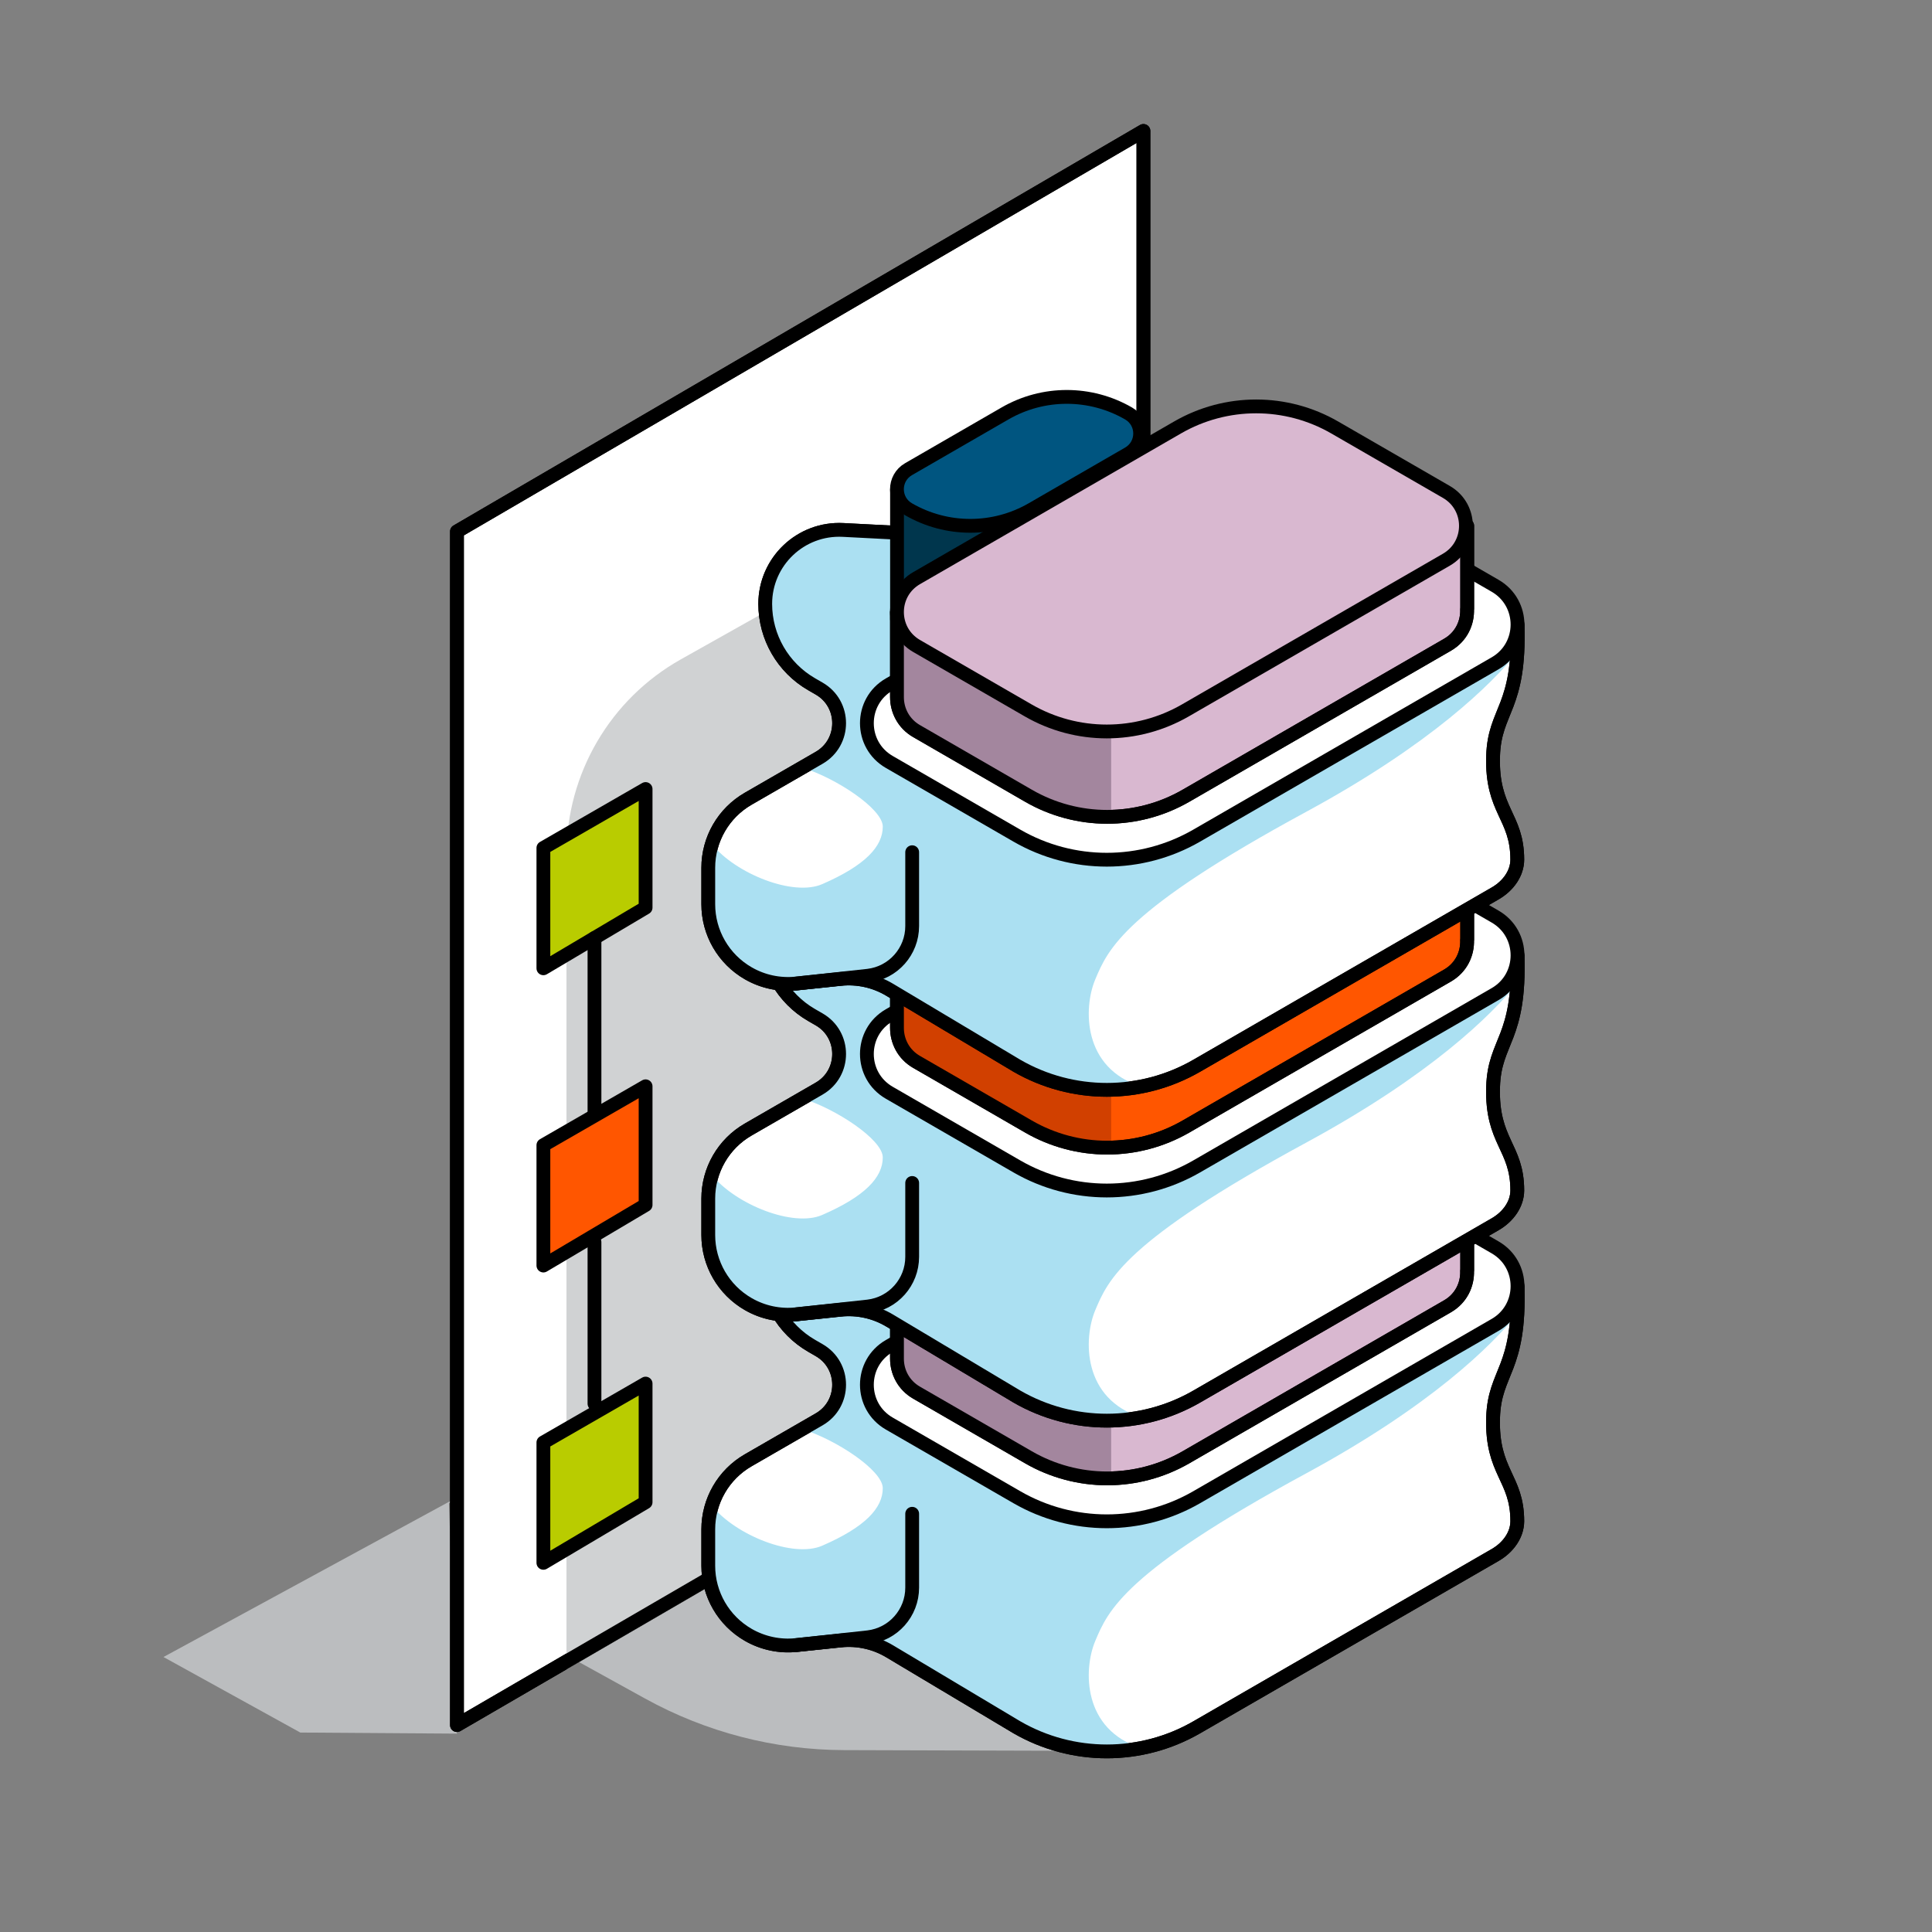 <svg width="140" height="140" viewBox="0 0 140 140" fill="none" xmlns="http://www.w3.org/2000/svg">
<rect x="0" y="0" width="140" height="140" fill="#808080" stroke="none"/>
<g clip-path="url(#clip0_21240_853)">
<path d="M60.757 41.936L41.549 52.73V120.215L46.743 123.082C51.159 125.521 56.118 126.806 61.16 126.82L79.195 126.874L78.616 42.529L60.754 41.933L60.757 41.936Z" fill="#BBBDBF"/>
<path d="M33.186 108.472L11.847 120.073L21.762 125.547L33.113 125.625L32.533 108.94L33.186 108.472Z" fill="#BBBDBF"/>
<path d="M33.113 125.006V38.511L82.858 9.489V96.085L33.113 125.006Z" fill="white" stroke="black" stroke-linecap="round" stroke-linejoin="round"/>
<path d="M41.549 120.1L79.002 98.328L78.618 42.532L60.757 41.936L49.58 48.216C44.618 51.005 41.549 56.252 41.549 61.942V120.1Z" fill="#D0D2D3" stroke="#D0D2D3" stroke-miterlimit="10"/>
<path d="M33.113 125.006V38.511L82.858 9.489V96.085L33.113 125.006Z" stroke="black" stroke-linecap="round" stroke-linejoin="round"/>
<path d="M39.376 70.166V61.444L46.782 57.176V65.772L39.376 70.166Z" fill="#B9CC00" stroke="black" stroke-linecap="round" stroke-linejoin="round"/>
<path d="M39.376 91.706V82.984L46.782 78.717V87.315L39.376 91.706Z" fill="#FF5600" stroke="black" stroke-linecap="round" stroke-linejoin="round"/>
<path d="M39.376 113.249V104.527L46.782 100.26V108.856L39.376 113.249Z" fill="#B9CC00" stroke="black" stroke-linecap="round" stroke-linejoin="round"/>
<path d="M109.967 93.198C109.886 90.661 88.64 94.659 88.455 94.721C88.27 94.785 74.015 97.961 74.015 97.961L81.959 87.419L61.093 86.341C58.024 86.181 55.451 88.628 55.451 91.7C55.451 94.099 56.731 96.317 58.808 97.518L59.357 97.835C61.289 98.949 61.289 101.738 59.357 102.852L54.214 105.82C52.424 106.853 51.324 108.76 51.324 110.824V113.459C51.324 115.528 52.43 117.44 54.228 118.471C55.28 119.075 56.496 119.333 57.702 119.207L60.908 118.874C62.149 118.745 63.398 119.019 64.47 119.661L73.69 125.168C77.722 127.495 82.69 127.495 86.719 125.168L108.346 112.68C109.306 112.126 109.945 111.207 109.948 110.236C109.95 107.063 108.074 106.702 108.195 102.726C108.298 99.347 110.163 99.307 109.967 93.198Z" fill="white" stroke="black" stroke-linecap="round" stroke-linejoin="round"/>
<path d="M88.455 94.721C88.27 94.785 74.015 97.961 74.015 97.961L81.959 87.419L61.093 86.341C58.024 86.181 55.451 88.628 55.451 91.7C55.451 94.099 56.731 96.317 58.808 97.518L59.357 97.835C61.289 98.949 61.289 101.738 59.357 102.852L58.128 103.563C60.533 104.294 63.969 106.54 63.969 107.839C63.969 109.278 62.7 110.65 59.578 112.008C57.487 112.918 53.329 111.261 51.59 109.116C51.419 109.662 51.327 110.239 51.327 110.829V113.464C51.327 115.533 52.433 117.446 54.23 118.476C55.283 119.081 56.498 119.339 57.705 119.213L60.911 118.879C62.152 118.751 63.4 119.025 64.473 119.666L73.693 125.174C76.457 126.77 79.663 127.271 82.704 126.677C78.434 125.342 78.501 120.977 79.363 118.919C80.29 116.715 81.435 113.932 94.646 106.769C103.706 101.858 108.086 97.51 109.953 95.203C109.984 94.615 109.992 93.954 109.967 93.201C109.886 90.664 88.64 94.662 88.455 94.724V94.721Z" fill="#ABE0F2"/>
<path d="M109.967 93.198C109.886 90.661 88.64 94.659 88.455 94.721C88.27 94.785 74.015 97.961 74.015 97.961L81.959 87.419L61.093 86.341C58.024 86.181 55.451 88.628 55.451 91.7C55.451 94.099 56.731 96.317 58.808 97.518L59.357 97.835C61.289 98.949 61.289 101.738 59.357 102.852L54.214 105.82C52.424 106.853 51.324 108.76 51.324 110.824V113.459C51.324 115.528 52.43 117.44 54.228 118.471C55.28 119.075 56.496 119.333 57.702 119.207L60.908 118.874C62.149 118.745 63.398 119.019 64.47 119.661L73.69 125.168C77.722 127.495 82.69 127.495 86.719 125.168L108.346 112.68C109.306 112.126 109.945 111.207 109.948 110.236C109.95 107.063 108.074 106.702 108.195 102.726C108.298 99.347 110.163 99.307 109.967 93.198Z" stroke="black" stroke-linecap="round" stroke-linejoin="round"/>
<path d="M68.174 83.448H65.002V92.811C65.002 92.811 70.876 91.977 71.249 91.719C71.621 91.462 75.561 88.155 75.617 87.581C75.673 87.007 76.852 82.924 76.737 82.639C76.622 82.353 73.2 81.149 72.741 81.522C72.282 81.894 68.172 83.451 68.172 83.451L68.174 83.448Z" fill="#00364D" stroke="black" stroke-linecap="round" stroke-linejoin="round"/>
<path d="M65.836 84.843C64.716 84.196 64.716 82.583 65.836 81.936L72.828 77.899C75.597 76.3 79.01 76.3 81.779 77.899C82.9 78.546 82.9 80.159 81.779 80.805L74.788 84.843C72.019 86.442 68.606 86.442 65.836 84.843Z" fill="#005580" stroke="black" stroke-linecap="round" stroke-linejoin="round"/>
<path d="M64.439 103.155L73.688 108.494C77.72 110.821 82.687 110.821 86.716 108.494L108.343 96.006C110.505 94.758 110.505 91.638 108.343 90.39L99.095 85.05C95.063 82.723 90.096 82.723 86.066 85.05L64.439 97.538C62.278 98.787 62.278 101.906 64.439 103.155Z" fill="white" stroke="black" stroke-linecap="round" stroke-linejoin="round"/>
<path d="M106.319 86.041L104.37 84.946L64.999 92.291V98.456C64.999 99.414 65.472 100.372 66.419 100.918L74.525 105.599C78.058 107.64 82.409 107.64 85.943 105.599L104.896 94.657C105.885 94.086 106.352 93.069 106.31 92.072H106.319V86.044V86.041Z" fill="#D9B8D0" stroke="black" stroke-linecap="round" stroke-linejoin="round"/>
<path d="M80.522 89.396L64.996 92.291V98.457C64.996 99.414 65.469 100.372 66.416 100.918L74.522 105.599C76.376 106.669 78.453 107.173 80.519 107.12V89.396H80.522Z" fill="#A3869E"/>
<path d="M106.319 86.041L104.37 84.946L64.999 92.291V98.456C64.999 99.414 65.472 100.372 66.419 100.918L74.525 105.599C78.058 107.64 82.409 107.64 85.943 105.599L104.896 94.657C105.885 94.086 106.352 93.069 106.31 92.072H106.319V86.044V86.041Z" stroke="black" stroke-linecap="round" stroke-linejoin="round"/>
<path d="M66.416 94.747L74.505 99.417C78.03 101.453 82.373 101.453 85.898 99.417L104.81 88.497C106.7 87.405 106.7 84.678 104.81 83.586L96.72 78.915C93.195 76.88 88.852 76.88 85.327 78.915L66.416 89.835C64.526 90.927 64.526 93.655 66.416 94.747Z" fill="#D9B8D0" stroke="black" stroke-linecap="round" stroke-linejoin="round"/>
<path d="M57.7 119.21L62.902 118.644C64.725 118.429 66.1 116.883 66.1 115.046V109.693" stroke="black" stroke-linecap="round" stroke-linejoin="round"/>
<path d="M109.967 69.23C109.886 66.693 88.64 70.692 88.455 70.753C88.27 70.818 74.015 73.993 74.015 73.993L81.959 63.451L61.093 62.373C58.024 62.213 55.451 64.661 55.451 67.732C55.451 70.132 56.731 72.349 58.808 73.551L59.357 73.867C61.289 74.981 61.289 77.77 59.357 78.885L54.214 81.853C52.424 82.886 51.324 84.793 51.324 86.856V89.491C51.324 91.56 52.43 93.473 54.228 94.503C55.28 95.108 56.496 95.365 57.702 95.239L60.908 94.906C62.149 94.777 63.398 95.052 64.47 95.693L73.69 101.201C77.722 103.527 82.69 103.527 86.719 101.201L108.346 88.713C109.306 88.158 109.945 87.24 109.948 86.268C109.95 83.096 108.074 82.735 108.195 78.759C108.298 75.379 110.163 75.34 109.967 69.23Z" fill="white" stroke="black" stroke-linecap="round" stroke-linejoin="round"/>
<path d="M88.455 70.753C88.27 70.818 74.015 73.993 74.015 73.993L81.959 63.451L61.093 62.373C58.024 62.213 55.451 64.661 55.451 67.732C55.451 70.132 56.731 72.349 58.808 73.551L59.357 73.867C61.289 74.981 61.289 77.77 59.357 78.885L58.128 79.596C60.533 80.327 63.969 82.572 63.969 83.871C63.969 85.311 62.7 86.683 59.578 88.041C57.487 88.951 53.329 87.293 51.59 85.148C51.419 85.694 51.327 86.271 51.327 86.862V89.497C51.327 91.566 52.433 93.478 54.23 94.509C55.283 95.113 56.498 95.371 57.705 95.245L60.911 94.912C62.152 94.783 63.4 95.057 64.473 95.699L73.693 101.206C76.457 102.802 79.663 103.303 82.704 102.71C78.434 101.374 78.501 97.009 79.363 94.951C80.29 92.747 81.435 89.964 94.646 82.802C103.706 77.891 108.086 73.542 109.953 71.235C109.984 70.647 109.992 69.986 109.967 69.233C109.886 66.696 88.64 70.695 88.455 70.756V70.753Z" fill="#ABE0F2"/>
<path d="M109.967 69.23C109.886 66.693 88.64 70.692 88.455 70.753C88.27 70.818 74.015 73.993 74.015 73.993L81.959 63.451L61.093 62.373C58.024 62.213 55.451 64.661 55.451 67.732C55.451 70.132 56.731 72.349 58.808 73.551L59.357 73.867C61.289 74.981 61.289 77.77 59.357 78.885L54.214 81.853C52.424 82.886 51.324 84.793 51.324 86.856V89.491C51.324 91.56 52.43 93.473 54.228 94.503C55.28 95.108 56.496 95.365 57.702 95.239L60.908 94.906C62.149 94.777 63.398 95.052 64.47 95.693L73.69 101.201C77.722 103.527 82.69 103.527 86.719 101.201L108.346 88.713C109.306 88.158 109.945 87.24 109.948 86.268C109.95 83.096 108.074 82.735 108.195 78.759C108.298 75.379 110.163 75.34 109.967 69.23Z" stroke="black" stroke-linecap="round" stroke-linejoin="round"/>
<path d="M68.174 59.478H65.002V68.841C65.002 68.841 70.876 68.007 71.249 67.749C71.621 67.491 75.561 64.184 75.617 63.611C75.673 63.036 76.852 58.954 76.737 58.669C76.622 58.383 73.2 57.179 72.741 57.551C72.282 57.924 68.172 59.48 68.172 59.48L68.174 59.478Z" fill="#00364D" stroke="black" stroke-linecap="round" stroke-linejoin="round"/>
<path d="M65.836 60.872C64.716 60.225 64.716 58.612 65.836 57.966L72.828 53.928C75.597 52.329 79.01 52.329 81.779 53.928C82.9 54.575 82.9 56.188 81.779 56.834L74.788 60.872C72.019 62.471 68.606 62.471 65.836 60.872Z" fill="#005580" stroke="black" stroke-linecap="round" stroke-linejoin="round"/>
<path d="M64.439 79.184L73.688 84.524C77.72 86.851 82.687 86.851 86.716 84.524L108.343 72.036C110.505 70.787 110.505 67.668 108.343 66.419L99.095 61.08C95.063 58.753 90.096 58.753 86.066 61.08L64.439 73.568C62.278 74.816 62.278 77.936 64.439 79.184Z" fill="white" stroke="black" stroke-linecap="round" stroke-linejoin="round"/>
<path d="M106.319 62.073L104.37 60.978L64.999 68.323V74.489C64.999 75.446 65.472 76.404 66.419 76.95L74.525 81.631C78.058 83.672 82.409 83.672 85.943 81.631L104.896 70.689C105.885 70.118 106.352 69.101 106.31 68.105H106.319V62.076V62.073Z" fill="#FF5600" stroke="black" stroke-linecap="round" stroke-linejoin="round"/>
<path d="M80.522 65.425L64.996 68.32V74.486C64.996 75.443 65.469 76.401 66.416 76.947L74.522 81.629C76.376 82.698 78.453 83.202 80.519 83.149V65.425H80.522Z" fill="#D14000"/>
<path d="M106.319 62.073L104.37 60.978L64.999 68.323V74.489C64.999 75.446 65.472 76.404 66.419 76.95L74.525 81.631C78.058 83.672 82.409 83.672 85.943 81.631L104.896 70.689C105.885 70.118 106.352 69.101 106.31 68.105H106.319V62.076V62.073Z" stroke="black" stroke-linecap="round" stroke-linejoin="round"/>
<path d="M66.416 70.778L74.505 75.449C78.03 77.484 82.373 77.484 85.898 75.449L104.81 64.529C106.7 63.437 106.7 60.709 104.81 59.617L96.72 54.947C93.195 52.911 88.852 52.911 85.327 54.947L66.416 65.867C64.526 66.959 64.526 69.686 66.416 70.778Z" fill="#D9B8D0" stroke="black" stroke-linecap="round" stroke-linejoin="round"/>
<path d="M57.7 95.239L62.902 94.674C64.725 94.458 66.1 92.913 66.1 91.076V85.722" stroke="black" stroke-linecap="round" stroke-linejoin="round"/>
<path d="M109.967 45.259C109.886 42.722 88.64 46.721 88.455 46.782C88.27 46.847 74.015 50.022 74.015 50.022L81.959 39.48L61.093 38.402C58.024 38.242 55.451 40.689 55.451 43.761C55.451 46.161 56.731 48.378 58.808 49.579L59.357 49.896C61.289 51.01 61.289 53.799 59.357 54.913L54.214 57.881C52.424 58.915 51.324 60.821 51.324 62.885V65.52C51.324 67.589 52.43 69.501 54.228 70.532C55.28 71.137 56.496 71.394 57.702 71.268L60.908 70.935C62.149 70.806 63.398 71.081 64.47 71.722L73.69 77.229C77.722 79.556 82.69 79.556 86.719 77.229L108.346 64.741C109.306 64.187 109.945 63.269 109.948 62.297C109.95 59.125 108.074 58.763 108.195 54.787C108.298 51.408 110.163 51.369 109.967 45.259Z" fill="white" stroke="black" stroke-linecap="round" stroke-linejoin="round"/>
<path d="M88.455 46.782C88.27 46.847 74.015 50.022 74.015 50.022L81.959 39.48L61.093 38.402C58.024 38.242 55.451 40.689 55.451 43.761C55.451 46.161 56.731 48.378 58.808 49.579L59.357 49.896C61.289 51.01 61.289 53.799 59.357 54.913L58.128 55.625C60.533 56.355 63.969 58.601 63.969 59.9C63.969 61.339 62.7 62.711 59.578 64.069C57.487 64.979 53.329 63.322 51.59 61.177C51.419 61.723 51.327 62.3 51.327 62.891V65.525C51.327 67.595 52.433 69.507 54.23 70.537C55.283 71.142 56.498 71.4 57.705 71.274L60.911 70.941C62.152 70.812 63.4 71.086 64.473 71.727L73.693 77.235C76.457 78.831 79.663 79.332 82.704 78.739C78.434 77.403 78.501 73.038 79.363 70.98C80.29 68.776 81.435 65.993 94.646 58.831C103.706 53.919 108.086 49.571 109.953 47.264C109.984 46.676 109.992 46.015 109.967 45.262C109.886 42.725 88.64 46.723 88.455 46.785V46.782Z" fill="#ABE0F2"/>
<path d="M109.967 45.259C109.886 42.722 88.64 46.721 88.455 46.782C88.27 46.847 74.015 50.022 74.015 50.022L81.959 39.48L61.093 38.402C58.024 38.242 55.451 40.689 55.451 43.761C55.451 46.161 56.731 48.378 58.808 49.579L59.357 49.896C61.289 51.01 61.289 53.799 59.357 54.913L54.214 57.881C52.424 58.915 51.324 60.821 51.324 62.885V65.52C51.324 67.589 52.43 69.501 54.228 70.532C55.28 71.137 56.496 71.394 57.702 71.268L60.908 70.935C62.149 70.806 63.398 71.081 64.47 71.722L73.69 77.229C77.722 79.556 82.69 79.556 86.719 77.229L108.346 64.741C109.306 64.187 109.945 63.269 109.948 62.297C109.95 59.125 108.074 58.763 108.195 54.787C108.298 51.408 110.163 51.369 109.967 45.259Z" stroke="black" stroke-linecap="round" stroke-linejoin="round"/>
<path d="M68.174 35.507H65.002V44.87C65.002 44.87 70.876 44.036 71.249 43.778C71.621 43.52 75.561 40.214 75.617 39.64C75.673 39.066 76.852 34.983 76.737 34.698C76.622 34.412 73.2 33.208 72.741 33.581C72.282 33.953 68.172 35.51 68.172 35.51L68.174 35.507Z" fill="#00364D" stroke="black" stroke-linecap="round" stroke-linejoin="round"/>
<path d="M65.836 36.904C64.716 36.257 64.716 34.644 65.836 33.997L72.828 29.96C75.597 28.361 79.01 28.361 81.779 29.96C82.9 30.607 82.9 32.219 81.779 32.866L74.788 36.904C72.019 38.503 68.606 38.503 65.836 36.904Z" fill="#005580" stroke="black" stroke-linecap="round" stroke-linejoin="round"/>
<path d="M64.439 55.213L73.688 60.553C77.72 62.88 82.687 62.88 86.716 60.553L108.343 48.065C110.505 46.816 110.505 43.697 108.343 42.448L99.095 37.108C95.063 34.782 90.096 34.782 86.066 37.108L64.439 49.596C62.278 50.845 62.278 53.964 64.439 55.213Z" fill="white" stroke="black" stroke-linecap="round" stroke-linejoin="round"/>
<path d="M106.319 38.102L104.37 37.008L64.999 44.352V50.518C64.999 51.475 65.472 52.433 66.419 52.979L74.525 57.66C78.058 59.702 82.409 59.702 85.943 57.66L104.896 46.718C105.885 46.147 106.352 45.13 106.31 44.134H106.319V38.105V38.102Z" fill="#D9B8D0" stroke="black" stroke-linecap="round" stroke-linejoin="round"/>
<path d="M80.522 41.457L64.996 44.352V50.518C64.996 51.475 65.469 52.433 66.416 52.979L74.522 57.661C76.376 58.73 78.453 59.234 80.519 59.181V41.457H80.522Z" fill="#A3869E"/>
<path d="M106.319 38.102L104.37 37.008L64.999 44.352V50.518C64.999 51.475 65.472 52.433 66.419 52.979L74.525 57.66C78.058 59.702 82.409 59.702 85.943 57.66L104.896 46.718C105.885 46.147 106.352 45.13 106.31 44.134H106.319V38.105V38.102Z" stroke="black" stroke-linecap="round" stroke-linejoin="round"/>
<path d="M66.416 46.808L74.505 51.478C78.03 53.514 82.373 53.514 85.898 51.478L104.81 40.558C106.7 39.466 106.7 36.739 104.81 35.647L96.72 30.977C93.195 28.941 88.852 28.941 85.327 30.977L66.416 41.897C64.526 42.989 64.526 45.716 66.416 46.808Z" fill="#D9B8D0" stroke="black" stroke-linecap="round" stroke-linejoin="round"/>
<path d="M57.7 71.271L62.902 70.706C64.725 70.49 66.1 68.944 66.1 67.108V61.754" stroke="black" stroke-linecap="round" stroke-linejoin="round"/>
<path d="M43.078 67.97V80.699" stroke="black" stroke-linecap="round" stroke-linejoin="round"/>
<path d="M43.078 90.003V101.718" stroke="black" stroke-linecap="round" stroke-linejoin="round"/>
</g>
<defs>
<clipPath id="clip0_21240_853">
<rect width="140" height="140" fill="white"/>
</clipPath>
</defs>
</svg>
